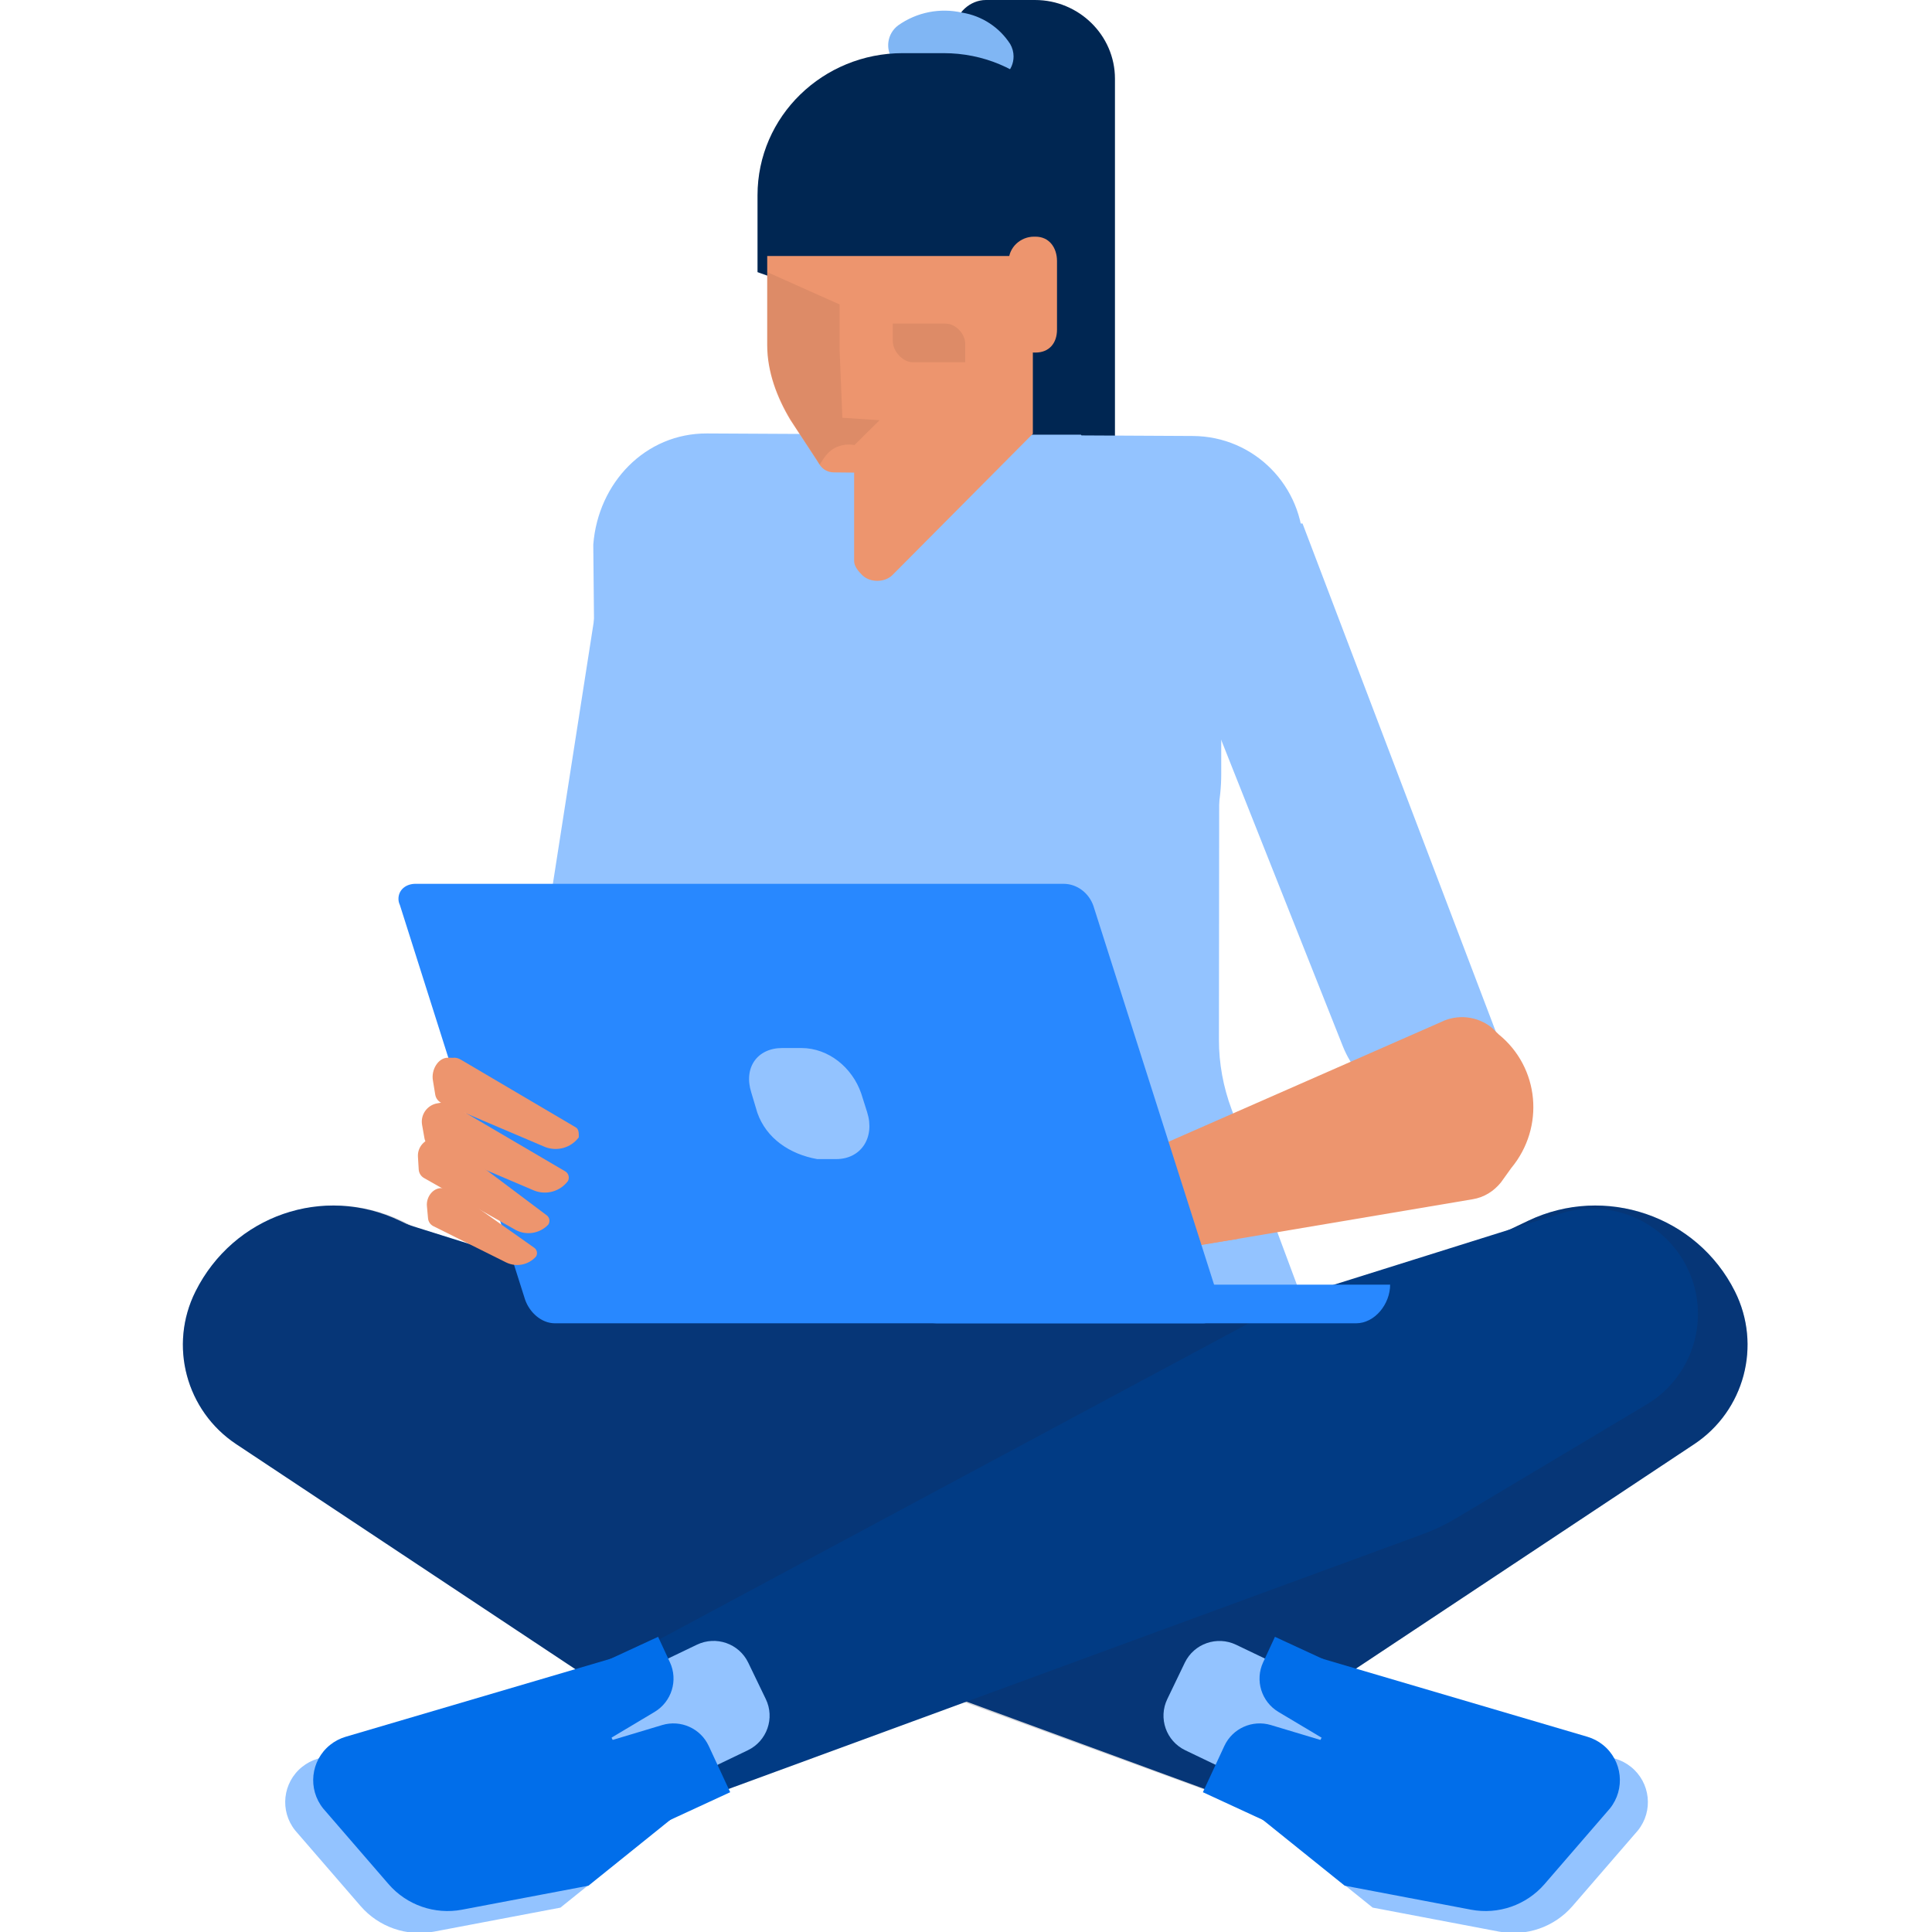 <?xml version="1.0" encoding="utf-8"?>
<!-- Generator: Adobe Illustrator 15.0.0, SVG Export Plug-In . SVG Version: 6.00 Build 0)  -->
<!DOCTYPE svg PUBLIC "-//W3C//DTD SVG 1.1//EN" "http://www.w3.org/Graphics/SVG/1.1/DTD/svg11.dtd">
<svg version="1.1" id="Layer_1" xmlns="http://www.w3.org/2000/svg" xmlns:xlink="http://www.w3.org/1999/xlink" x="0px" y="0px"
	 width="400px" height="400px" viewBox="0 0 400 400" enable-background="new 0 0 400 400" xml:space="preserve">
<g transform="translate(2685.0 1203.75) rotate(0.0 -294.375 363.75)  scale(-3.748 3.74)">
	<path fill="#013B84" d="M695.807-254.679l-14.294,4.497l-36.215,19.465c0,0,4.196,8.366,4.082,8.064l38.832-14.284
		c0.629-0.231,1.236-0.521,1.81-0.866l10.532-6.303c2.766-1.655,3.666-5.239,2.011-8.005c-0.004-0.007-0.008-0.014-0.012-0.021
		C701.161-254.433,698.374-255.486,695.807-254.679L695.807-254.679z"/>
	<path fill="#013B84" d="M664.931-228.017h17.505l20.893-13.893c2.779-1.847,3.744-5.476,2.252-8.46
		c-2.096-4.192-7.055-5.932-11.284-3.911l-29.366,14.085V-228.017z"/>
	<path fill="#013B84" d="M643.852-250.207h40.024v13.1h-40.024V-250.207z"/>
	<path fill="#013B84" d="M661.462-228.017h-17.771l-20.893-13.893c-2.779-1.847-3.745-5.476-2.252-8.46
		c2.096-4.192,7.188-5.932,11.418-3.911l29.499,14.085v12.179H661.462z"/>
	<path opacity="0.2" fill="#1D2445" enable-background="new    " d="M705.581-250.369c-2.096-4.192-7.164-5.932-11.393-3.911
		l-0.679,0.335l-11.851,3.739h-37.807v1.609l-11.903-5.683c-4.229-2.021-9.302-0.28-11.398,3.911
		c-1.492,2.984-0.529,6.613,2.25,8.46l20.89,13.893h2.964c1.215,2.406,2.905,5.551,2.833,5.364l15.443-5.64v0.276h17.505
		l20.893-13.893C706.106-243.758,707.072-247.385,705.581-250.369L705.581-250.369z"/>
	<path fill="#002652" d="M663.459-295.39h-8.667v-22.112c0-2.409,2-4.356,4.41-4.356h0.032h2.696c0.844,0,1.668,0.712,1.668,1.556
		v-0.035v24.947H663.459z"/>
	<g>
		<path fill="#93C3FF" d="M644.431-292.88l-11.169,29.427l3.273,2.96l0.086,0.007c2.419,0.206,4.688-1.198,5.583-3.455l11.379-28.72
			L644.431-292.88z"/>
		<path fill="#93C3FF" d="M682.761-292.717l4.122,26.478l-3.103,6.842l-0.086-0.011c-2.41-0.299-4.338-2.142-4.746-4.536
			l-5.186-30.452L682.761-292.717z"/>
		<path fill="#93C3FF" d="M650.488-297.723l26.831-0.14c3.414-0.02,6.023,2.732,6.29,6.146c0,0.022,0,0.043,0,0.065l-0.103,10.81
			l-39.12-0.161v-10.537C644.386-294.941,647.087-297.704,650.488-297.723L650.488-297.723z"/>
		<path fill="#93C3FF" d="M649.03-281.449l0.018,17.148c0.003,1.316-0.241,2.621-0.699,3.854l-3.925,10.564l37.673,0.342
			l-3.367-10.894c-0.334-1.065-0.458-2.174-0.458-3.289v-17.481L649.03-281.449z"/>
		<path fill="#93C3FF" d="M656.667-297.796l-7.432,16.439l29.246,0.029l-7.47-16.468H656.667z"/>
		<path fill="#93C3FF" d="M633.577-214.928c-1.51,0.287-3.059-0.253-4.063-1.417l-3.608-4.181c-0.867-1.078-0.697-2.654,0.381-3.521
			c0.255-0.205,0.547-0.359,0.861-0.451l14.836-4.383l3.881,8.345l-5.309,4.279L633.577-214.928z"/>
	</g>
	<path fill="#016EEA" d="M635.124-216.142c-1.511,0.287-3.059-0.253-4.063-1.417l-3.608-4.182c-0.867-1.077-0.697-2.654,0.38-3.522
		c0.255-0.205,0.547-0.358,0.861-0.451l14.836-4.378l3.882,8.342l-5.309,4.279L635.124-216.142z"/>
	<path fill="#93C3FF" d="M642.254-228.001l2.813,5.845l5.843-2.812c1.056-0.509,1.499-1.779,0.99-2.834l-0.967-2.014
		c-0.509-1.056-1.778-1.499-2.835-0.991L642.254-228.001z"/>
	<path fill="#016EEA" d="M641.545-224.568l-1.768-3.818l6.177-2.861l0.652,1.409c0.463,0.999,0.096,2.186-0.849,2.751
		L641.545-224.568z"/>
	<path fill="#016EEA" d="M643.758-219.786l-2.376-5.133l4.794-1.443c1.025-0.309,2.122,0.184,2.573,1.156l1.186,2.561
		L643.758-219.786z"/>
	<path fill="#93C3FF" d="M692.403-214.928c1.511,0.287,3.059-0.253,4.063-1.417l3.608-4.181c0.867-1.078,0.697-2.654-0.38-3.521
		c-0.255-0.205-0.547-0.359-0.861-0.451l-14.836-4.383l-3.881,8.347l5.309,4.279L692.403-214.928z"/>
	<path fill="#013B84" d="M630.173-254.679l14.294,4.497l36.215,19.465c0,0-4.196,8.366-4.081,8.064l-38.832-14.284
		c-0.629-0.231-1.235-0.521-1.811-0.866l-10.532-6.303c-2.766-1.655-3.666-5.239-2.011-8.005c0.004-0.007,0.008-0.014,0.013-0.021
		C624.819-254.433,627.606-255.486,630.173-254.679z"/>
	<path fill="#016EEA" d="M690.857-216.142c1.51,0.287,3.059-0.253,4.063-1.417l3.608-4.182c0.867-1.077,0.697-2.654-0.38-3.522
		c-0.255-0.205-0.547-0.358-0.861-0.451l-14.836-4.378l-3.881,8.344l5.309,4.28L690.857-216.142z"/>
	<path fill="#93C3FF" d="M683.725-228.001l-2.813,5.845l-5.842-2.812c-1.056-0.509-1.5-1.779-0.99-2.834l0.971-2.018
		c0.509-1.056,1.778-1.499,2.835-0.99L683.725-228.001z"/>
	<path fill="#016EEA" d="M684.437-224.568l1.767-3.819l-6.176-2.861l-0.652,1.409c-0.463,0.999-0.096,2.186,0.849,2.751
		L684.437-224.568z"/>
	<path fill="#016EEA" d="M682.223-219.786l2.376-5.133l-4.794-1.443c-1.026-0.309-2.122,0.184-2.573,1.156l-1.186,2.561
		L682.223-219.786z"/>
	<path fill="#93C3FF" d="M678.806-268.654h-19.4c-5.783,0-10.485-4.572-10.485-10.355v-2.439l15.404-2.201l14.481,2.201V-268.654z"
		/>
	<path fill="#80B6F4" d="M661.767-317.355c-0.76-0.001-1.375-0.617-1.374-1.377c0-0.24,0.063-0.476,0.183-0.684
		c0.597-0.931,1.562-1.564,2.653-1.742c1.227-0.281,2.515-0.024,3.54,0.705c0.608,0.456,0.731,1.318,0.275,1.926
		c-0.456,0.608-1.318,0.731-1.925,0.275c-0.397-0.252-0.881-0.329-1.336-0.212c-0.315,0.041-0.606,0.189-0.825,0.419
		C662.713-317.619,662.259-317.356,661.767-317.355L661.767-317.355z"/>
	<path fill="#002652" d="M661.736-302.211l12.801-4.582v-4.248c0-4.394-3.625-7.875-8.019-7.875c-0.001,0-0.001,0-0.001,0h-2.256
		c-4.394,0-7.868,3.478-7.868,7.872c0,0.001,0,0.002,0,0.003v3.474C656.393-304.609,658.778-302.211,661.736-302.211z"/>
	<path fill="#ED956E" d="M669.2-290.804v-16.616h-9.873v9.574l7.747,7.812c0.426,0.434,1.242,0.441,1.676,0.015
		C668.961-290.226,669.2-290.509,669.2-290.804z"/>
	<path fill="#ED956E" d="M659.548-300.704l4.818,4.78c0.178,0.175,0.407,0.273,0.657,0.271l5.309-0.055
		c0.327-0.003,0.626-0.176,0.793-0.457l1.603-2.455c0.744-1.246,1.273-2.67,1.273-4.121v-4.946h-14.409v6.982L659.548-300.704z"/>
	<path opacity="0.07" enable-background="new    " d="M665.968-301.806h-2.905v-1.021c0-0.555,0.53-1.117,1.085-1.117h2.917v0.963
		C667.066-302.427,666.523-301.806,665.968-301.806z"/>
	<path opacity="0.07" enable-background="new    " d="M670.001-305.003v2.531l-0.151,3.741l-2.053,0.134l1.384,1.376
		c0.375-0.07,0.754-0.012,1.092,0.165c0.605,0.315,0.817,1.055,0.857,0.891c0.039-0.164,0.889-1.357,1.558-2.452
		c0.772-1.261,1.315-2.71,1.315-4.188v-3.99L670.001-305.003z"/>
	<path fill="#ED956E" d="M659.182-308.757h0.081c0.754,0,1.399,0.601,1.399,1.355v3.789c0,0.754-0.644,1.272-1.399,1.272h-0.081
		c-0.755,0-1.189-0.518-1.189-1.272v-3.791C657.994-308.157,658.429-308.757,659.182-308.757z"/>
	
		<ellipse transform="matrix(1 -2.622604e-006 2.622604e-006 1 7.934570e-004 0.002)" fill="#002652" cx="666.928" cy="-306.865" rx="0" ry="-7.56"/>
	<path fill="#ED956E" d="M655.61-256.991l-18.822-8.285c-0.917-0.458-2.018-0.337-2.814,0.309l-0.377,0.368
		c-2.257,1.832-2.563,5.146-0.695,7.403l0,0l0.57,0.796c0.401,0.494,0.931,0.825,1.558,0.929l15.996,2.704L655.61-256.991z"/>
	<path fill="#ED956E" d="M672.402-251.873v0.006c0,0.14-0.148,0.271-0.288,0.295l-4.713,0.743c-0.503,0.08-1.037,0.048-1.526-0.095
		l-2.16-0.605l-1.242,0.63c-0.431,0.222-0.932,0.275-1.4,0.149l-4.04-1.068l0.009-0.009c-0.14-0.033-0.117-0.059-0.384-0.078v-0.005
		l-8.65-1.367l5.888-3.791c1.068-1.228,1.923-1.299,3.08-1.404l2.03-0.179c0.737-0.044,1.47,0.11,2.127,0.446
		c0.402,0.211,0.83,0.363,1.275,0.452c1.258,0.267,3.275,0.729,3.275,0.729c0.322,0.104,0.582,0.405,0.582,0.743v0.074
		c0,0.415-0.439,0.799-0.855,0.768c-0.42-0.027-2.967-0.115-3.748-0.115h-0.006c-0.127,0-0.241,0.005-0.286,0.124
		c-0.044,0.116-0.006,0.212,0.092,0.288l0.773,0.587l4.669,1.951l4.336-0.07c0.482-0.006,0.976,0.322,1.084,0.792L672.402-251.873z"
		/>
	<path fill="#2888FF" d="M664.633-248.603h-23.158c-1.04,0-1.884-1.069-1.884-2.139h26.928c0,1.069-0.843,2.139-1.884,2.139
		C664.634-248.603,664.634-248.603,664.633-248.603z"/>
	<path fill="#2888FF" d="M685.724-248.603h-35.797c-0.488,0-0.908-0.417-0.936-0.906c-0.009-0.145,0.018-0.327,0.079-0.459
		l6.911-21.74c0.247-0.714,0.9-1.224,1.655-1.224h35.797c0.489,0,0.908,0.295,0.937,0.784c0.008,0.145-0.019,0.265-0.08,0.397
		l-6.912,21.832C687.131-249.205,686.479-248.603,685.724-248.603z"/>
	<path fill="#93C3FF" d="M671.24-257.693h-1.045c-1.388,0-2.155-1.206-1.715-2.593l0.33-1.045c0.495-1.429,1.801-2.511,3.31-2.511
		h1.045c1.387,0,2.155,1.084,1.714,2.471l-0.33,1.105C674.055-258.837,672.749-257.96,671.24-257.693z"/>
	<path fill="#ED956E" d="M684.41-258.904c0,0.004-0.002,0.008,0.004,0.011c0.43,0.576,1.192,0.792,1.861,0.529l5.697-2.428
		c0.192-0.082,0.33-0.255,0.366-0.461l0.131-0.803c0.099-0.56-0.276-1.25-0.836-1.25c-0.001,0,0,0-0.001,0l-0.291,0.007
		c-0.145-0.025-0.293,0.03-0.42,0.104l-6.325,3.734C684.394-259.364,684.41-259.107,684.41-258.904
		C684.41-258.905,684.41-258.905,684.41-258.904z"/>
	<path fill="#ED956E" d="M685.001-256.49c0.001,0.004,0.003,0.008,0.007,0.011c0.431,0.576,1.193,0.792,1.863,0.529l5.697-2.43
		c0.192-0.082,0.33-0.255,0.366-0.461l0.132-0.745c0.099-0.56-0.275-1.094-0.836-1.193l-0.291-0.051
		c-0.144-0.025-0.293,0.002-0.42,0.076l-6.327,3.72c-0.202,0.097-0.287,0.339-0.19,0.542
		C685.001-256.492,685.001-256.491,685.001-256.49L685.001-256.49z"/>
	<path fill="#ED956E" d="M686.091-254.074c0.001,0.004,0.004,0.008,0.007,0.01c0.463,0.492,1.199,0.613,1.796,0.296l5.065-2.877
		c0.171-0.097,0.281-0.274,0.293-0.471l0.043-0.71c0.032-0.534-0.375-0.993-0.908-1.026l-0.275-0.017
		c-0.138-0.009-0.275,0.033-0.385,0.116l-5.517,4.151c-0.179,0.112-0.233,0.347-0.121,0.525
		C686.09-254.076,686.09-254.075,686.091-254.074z"/>
	<path fill="#ED956E" d="M686.766-252.31c0.001,0.003,0.003,0.007,0.006,0.009c0.412,0.469,1.086,0.604,1.647,0.33l4.033-2.014
		c0.161-0.084,0.268-0.244,0.285-0.424l0.062-0.68c0.046-0.491-0.313-0.999-0.804-0.999h-0.001l-0.255,0.002
		c-0.127-0.012-0.254,0.035-0.358,0.108l-4.49,3.18C686.724-252.7,686.669-252.478,686.766-252.31z"/>
</g>
</svg>
